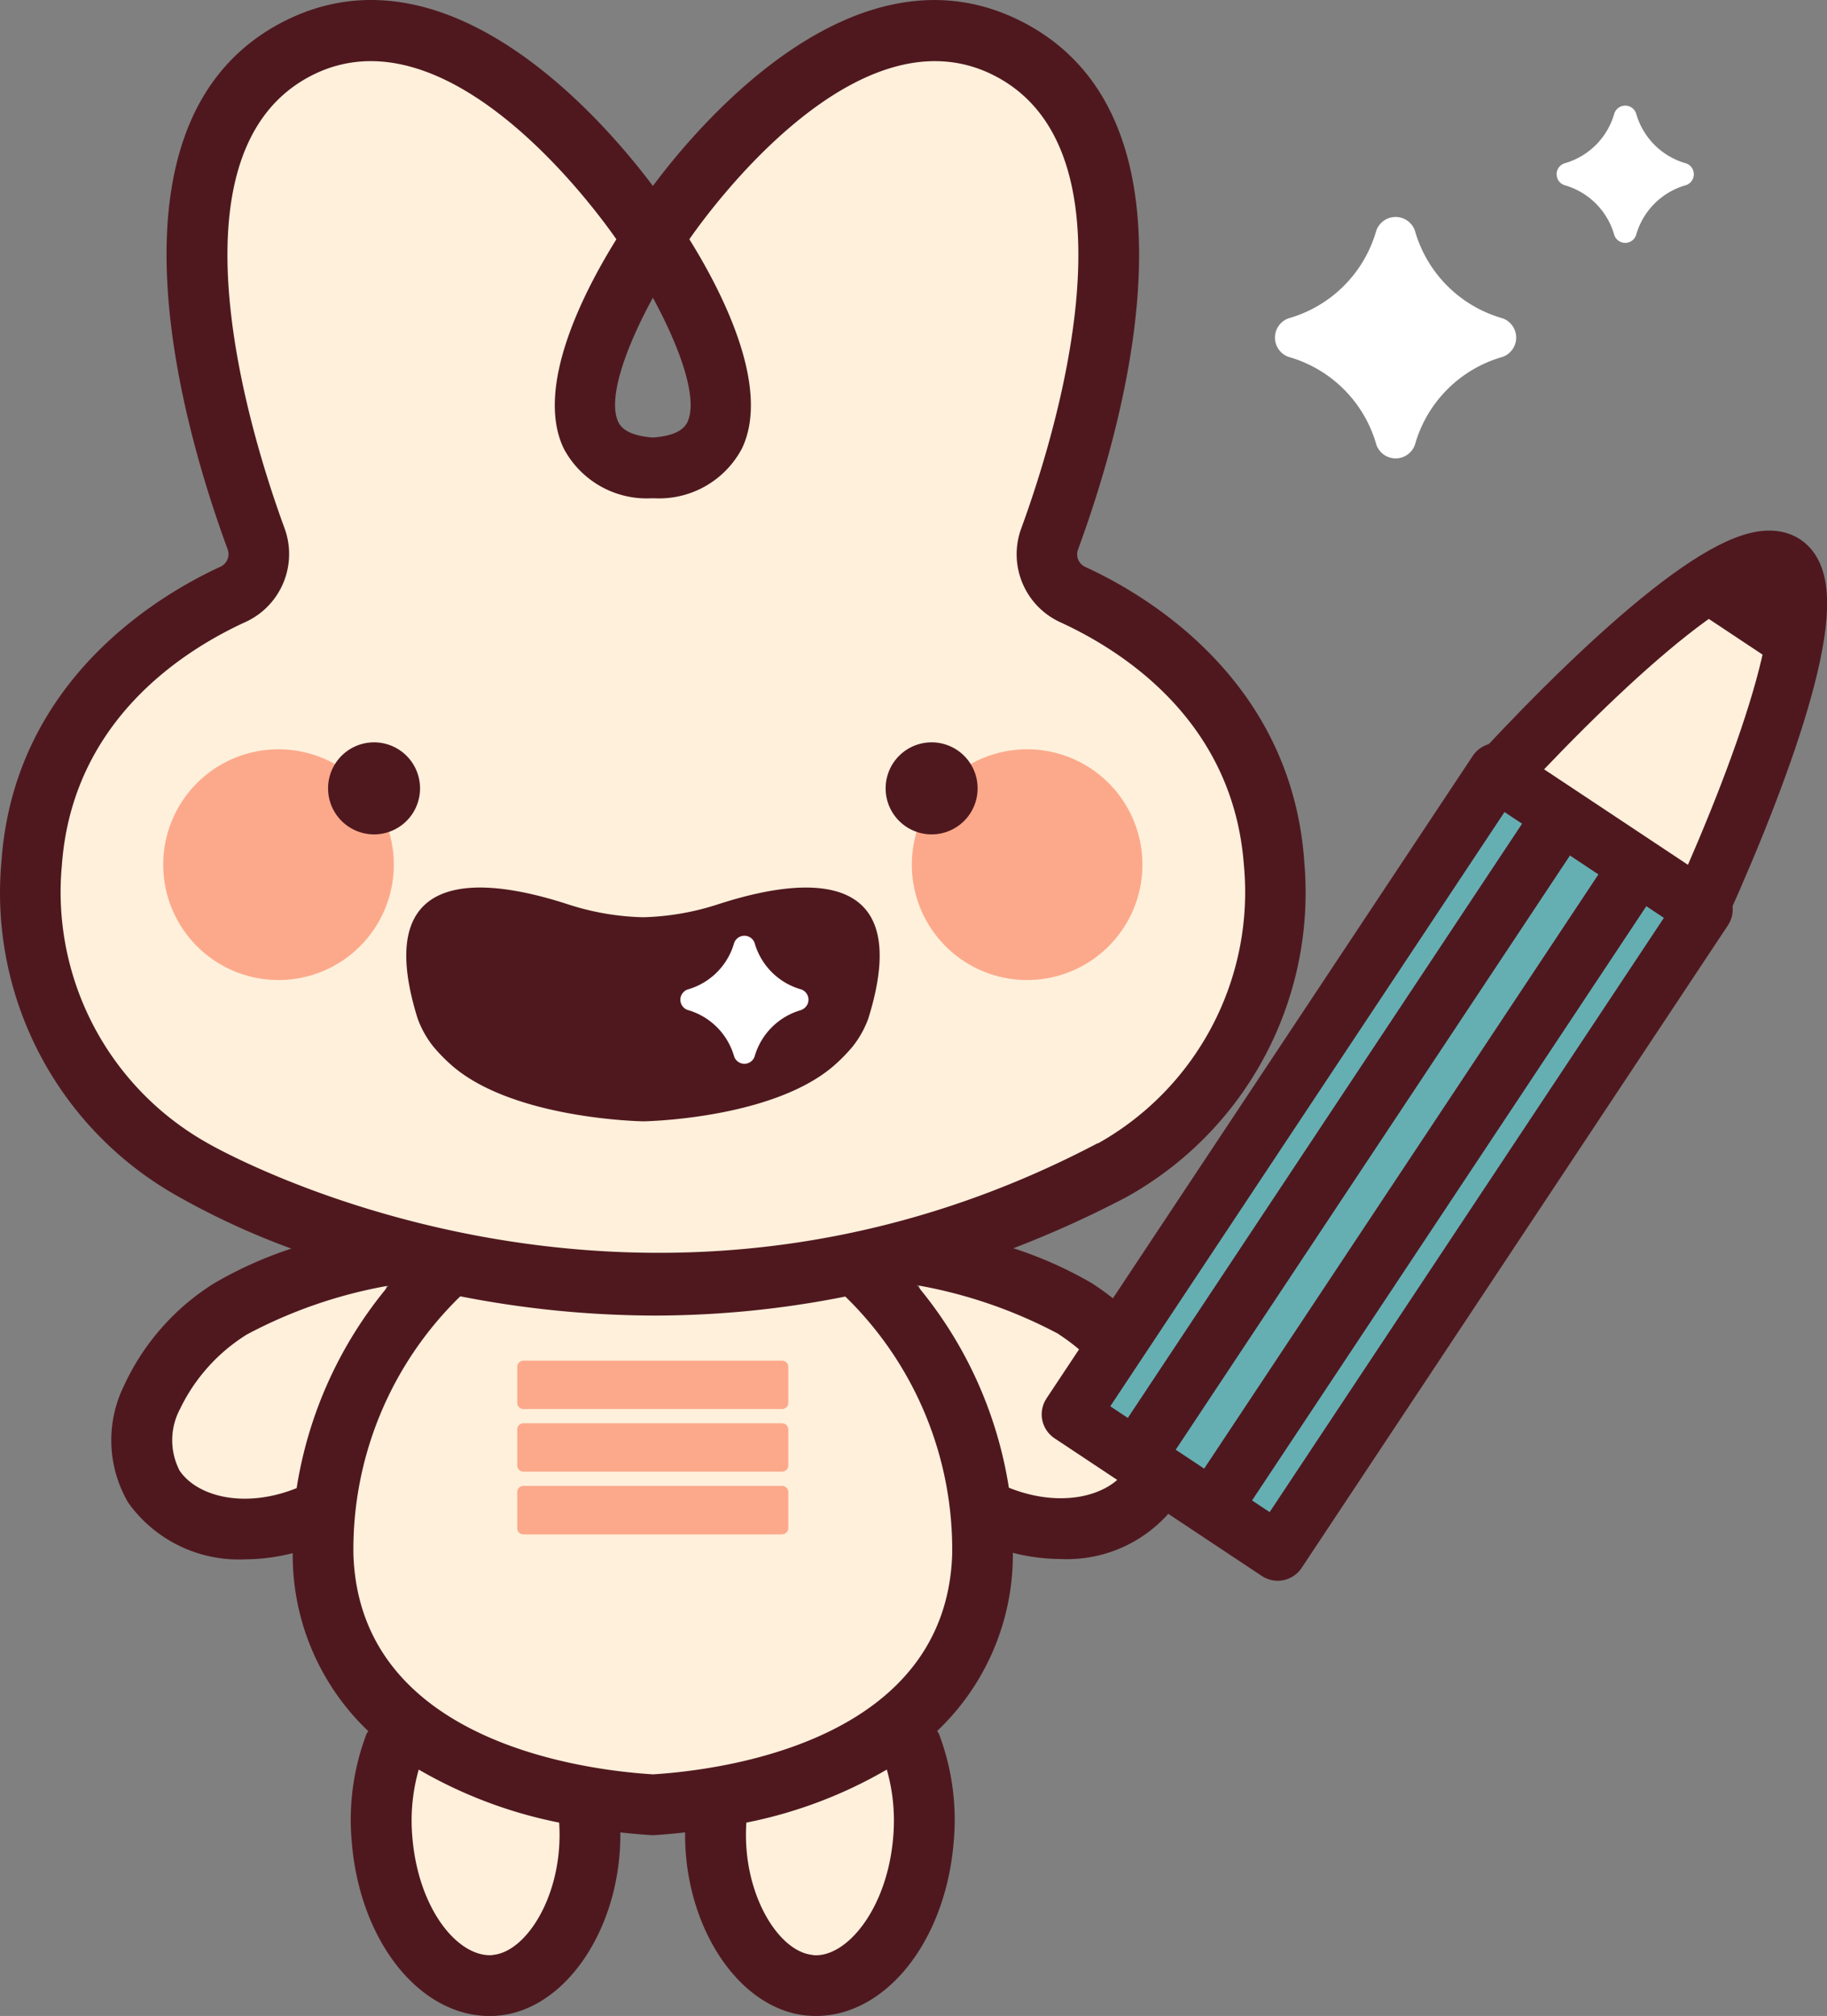 <svg xmlns="http://www.w3.org/2000/svg" xmlns:xlink="http://www.w3.org/1999/xlink" width="63.559" height="70.092" viewBox="0 0 63.559 70.092">
  <rect x="0" y="0" width="63.559" height="70.092" fill="#808080" stroke="none"/>
  <defs>
    <clipPath id="clip-path">
      <rect id="長方形_11716" data-name="長方形 11716" width="63.559" height="70.092" transform="translate(0 0)" fill="none"/>
    </clipPath>
  </defs>
  <g id="svg" transform="translate(0 0)">
    <g id="グループ_76635" data-name="グループ 76635" clip-path="url(#clip-path)">
      <path id="パス_34681" data-name="パス 34681" d="M15.371,44.221a13.4,13.4,0,0,0-4.134,9.864c.234,6.79,7.494,8.43,11.474,8.664,3.981-.234,11.24-1.874,11.474-8.664a13.391,13.391,0,0,0-4.133-9.864" fill="#fff0db"/>
      <path id="パス_34682" data-name="パス 34682" d="M13.784,43.6l-2.69,8.953c-2.325,1.1-4.766.619-5.746-.885-1.12-1.721.072-4.48,2.661-6.166a16.531,16.531,0,0,1,5.775-1.9" fill="#fff0db"/>
      <path id="パス_34683" data-name="パス 34683" d="M44.318,29.994c-.415-5.6-4.753-8.3-7.01-9.327a1.534,1.534,0,0,1-.8-1.927C37.9,14.951,41.04,4.59,34.953,1.632,29.01-1.259,23.029,7.843,23.029,7.843s-.125.174-.317.467c1.132,1.726,4.693,7.689,0,7.961-4.693-.271-1.132-6.235,0-7.961-.192-.293-.317-.467-.317-.467s-5.981-9.1-11.926-6.212C4.379,4.59,7.517,14.955,8.911,18.74a1.534,1.534,0,0,1-.8,1.927C5.854,21.7,1.516,24.4,1.1,29.994A11.137,11.137,0,0,0,6.737,40.687a34.381,34.381,0,0,0,31.95,0,11.137,11.137,0,0,0,5.631-10.693" fill="#fff0db"/>
      <path id="パス_34684" data-name="パス 34684" d="M13.7,30.063a4.011,4.011,0,1,1-4.011-4.011A4.011,4.011,0,0,1,13.7,30.063" fill="#fca98b"/>
      <path id="パス_34685" data-name="パス 34685" d="M14.613,27.41a1.6,1.6,0,1,1-1.6-1.6,1.6,1.6,0,0,1,1.6,1.6" fill="#4f181f"/>
      <path id="パス_34686" data-name="パス 34686" d="M31.64,43.6l2.69,8.953c2.325,1.1,4.766.619,5.746-.885,1.12-1.721-.072-4.48-2.661-6.166a16.531,16.531,0,0,0-5.775-1.9" fill="#fff0db"/>
      <path id="パス_34687" data-name="パス 34687" d="M31.721,30.063a4.011,4.011,0,1,0,4.011-4.011h0a4.01,4.01,0,0,0-4.01,4.01h0" fill="#fca98b"/>
      <path id="パス_34688" data-name="パス 34688" d="M30.81,27.41a1.6,1.6,0,1,0,1.6-1.6,1.6,1.6,0,0,0-1.6,1.6" fill="#4f181f"/>
      <path id="パス_34689" data-name="パス 34689" d="M25.018,31.428a9.085,9.085,0,0,1-2.65.463,9.092,9.092,0,0,1-2.651-.463c-1.785-.572-7.054-2-5.19,3.979a3.454,3.454,0,0,0,.548.981,5.955,5.955,0,0,0,.674.683c2.168,1.852,6.633,1.916,6.633,1.916s4.437-.064,6.606-1.916a6.029,6.029,0,0,0,.673-.683,3.454,3.454,0,0,0,.548-.981c1.864-5.977-3.4-4.551-5.19-3.979" fill="#4f181f"/>
      <path id="パス_34690" data-name="パス 34690" d="M27.872,35.118a2.349,2.349,0,0,0-1.619,1.612.377.377,0,0,1-.714,0,2.349,2.349,0,0,0-1.614-1.614.377.377,0,0,1,0-.714,2.349,2.349,0,0,0,1.614-1.614.378.378,0,0,1,.714,0A2.345,2.345,0,0,0,27.872,34.4a.378.378,0,0,1,0,.714" fill="#fff"/>
      <path id="パス_34691" data-name="パス 34691" d="M20.2,62.727c.035.213.062.432.08.655.244,2.955-1.123,5.481-3.054,5.64s-3.693-2.107-3.936-5.063a7.375,7.375,0,0,1,.441-3.29Z" fill="#fff0db"/>
      <path id="パス_34692" data-name="パス 34692" d="M25.219,62.727c-.035.213-.062.432-.08.655-.244,2.955,1.123,5.481,3.054,5.64s3.693-2.107,3.936-5.063a7.375,7.375,0,0,0-.441-3.29Z" fill="#fff0db"/>
      <path id="パス_34693" data-name="パス 34693" d="M27.209,48.99h-9a.216.216,0,0,1-.215-.215V47.524a.216.216,0,0,1,.215-.215h9a.216.216,0,0,1,.215.215v1.251a.215.215,0,0,1-.215.215" fill="#fca98b"/>
      <path id="パス_34694" data-name="パス 34694" d="M27.209,51.166h-9a.216.216,0,0,1-.215-.215V49.7a.216.216,0,0,1,.215-.215h9a.216.216,0,0,1,.215.215v1.251a.215.215,0,0,1-.215.215" fill="#fca98b"/>
      <path id="パス_34695" data-name="パス 34695" d="M27.209,53.348h-9a.216.216,0,0,1-.215-.215V51.877a.216.216,0,0,1,.215-.215h9a.216.216,0,0,1,.215.215v1.251a.215.215,0,0,1-.215.215" fill="#fca98b"/>
      <path id="パス_34696" data-name="パス 34696" d="M45.371,29.916c-.465-6.283-5.487-9.233-7.625-10.209a.483.483,0,0,1-.243-.6c1.634-4.44,4.7-15.124-2.084-18.421C29.765-2.064,24.4,4.206,22.713,6.465,20.988,4.168,15.635-2.053,10,.682,3.22,3.982,6.286,14.663,7.92,19.1a.481.481,0,0,1-.244.6C5.539,20.683.513,23.633.053,29.916A12.088,12.088,0,0,0,6.2,41.6a26.576,26.576,0,0,0,3.935,1.812,13.9,13.9,0,0,0-2.7,1.215,8.28,8.28,0,0,0-3.114,3.536,4.291,4.291,0,0,0,.145,4.09,4.722,4.722,0,0,0,4.065,1.962A6.8,6.8,0,0,0,10.183,54v.127a8.443,8.443,0,0,0,2.63,6.063c-.022.03-.043.062-.062.094a8.407,8.407,0,0,0-.513,3.766c.286,3.458,2.364,6.043,4.794,6.043a2.209,2.209,0,0,0,.282-.012c2.4-.2,4.3-3.1,4.267-6.371.406.044.775.076,1.065.094h.124c.289-.017.658-.05,1.064-.094C23.8,66.976,25.7,69.88,28.1,70.08c.1.007.189.012.283.012,2.43,0,4.507-2.585,4.794-6.043a8.43,8.43,0,0,0-.512-3.765.936.936,0,0,0-.063-.1,8.441,8.441,0,0,0,2.634-6.068v-.127a6.8,6.8,0,0,0,1.655.215,4.725,4.725,0,0,0,4.065-1.961c1.46-2.242.156-5.593-2.969-7.627A14.021,14.021,0,0,0,35.254,43.4,36.9,36.9,0,0,0,39.17,41.63a12.109,12.109,0,0,0,6.2-11.709M22.713,10.351c.9,1.651,1.594,3.495,1.2,4.328-.148.307-.549.487-1.2.533-.646-.046-1.048-.226-1.2-.533-.4-.831.294-2.67,1.2-4.328M6.233,51.1A2.3,2.3,0,0,1,6.257,49a6.23,6.23,0,0,1,2.328-2.6,16.551,16.551,0,0,1,4.935-1.7,14.431,14.431,0,0,0-3.2,7.04c-1.827.733-3.488.288-4.088-.633M17.145,67.975c-1.191.1-2.588-1.565-2.8-4.1a6.475,6.475,0,0,1,.222-2.35,15.877,15.877,0,0,0,4.885,1.844c.165,2.438-1.112,4.5-2.31,4.6m11.134,0c-1.2-.1-2.476-2.166-2.311-4.6a15.832,15.832,0,0,0,4.886-1.844,6.5,6.5,0,0,1,.222,2.35c-.209,2.533-1.657,4.221-2.8,4.1m-5.56-6.284c-2.472-.154-10.2-1.162-10.418-7.642a12.269,12.269,0,0,1,3.718-8.978,35.364,35.364,0,0,0,6.8.669,33.957,33.957,0,0,0,6.594-.661,12.261,12.261,0,0,1,3.718,8.971c-.224,6.48-7.946,7.487-10.417,7.642m14.127-15.3c2.026,1.319,3.124,3.517,2.351,4.7-.6.92-2.259,1.366-4.089.633a14.418,14.418,0,0,0-3.2-7.04,16.562,16.562,0,0,1,4.937,1.7m1.356-6.639c-16.2,8.523-30.776.112-30.984-.01a10.008,10.008,0,0,1-5.052-9.671c.368-4.974,4.165-7.425,6.4-8.445A2.6,2.6,0,0,0,9.9,18.369C8.783,15.331,5.548,5.2,10.928,2.582A4.463,4.463,0,0,1,12.9,2.126c4.05,0,7.9,5.269,8.543,6.194-1.122,1.8-2.852,5.138-1.833,7.27a3.264,3.264,0,0,0,3.041,1.735c.04,0,.081,0,.121,0a3.26,3.26,0,0,0,3.041-1.735c1.022-2.138-.721-5.491-1.831-7.271C24.641,7.367,29.765.283,34.5,2.583c5.38,2.614,2.144,12.748,1.026,15.794a2.6,2.6,0,0,0,1.347,3.251c2.231,1.02,6.029,3.473,6.4,8.445a10.014,10.014,0,0,1-5.056,9.67l-.017.01" fill="#4f181f"/>
      <path id="パス_34697" data-name="パス 34697" d="M52.265,12.411a4.42,4.42,0,0,0-3.039,3.045.711.711,0,0,1-1.346,0,4.424,4.424,0,0,0-3.046-3.045.712.712,0,0,1,0-1.346,4.425,4.425,0,0,0,3.044-3.042.712.712,0,0,1,1.346,0,4.422,4.422,0,0,0,3.042,3.042.712.712,0,0,1,0,1.346" fill="#fff"/>
      <path id="パス_34698" data-name="パス 34698" d="M58.645,6.44A2.508,2.508,0,0,0,56.92,8.165a.4.4,0,0,1-.763,0A2.508,2.508,0,0,0,54.432,6.44a.4.4,0,0,1,0-.763,2.507,2.507,0,0,0,1.726-1.725.4.4,0,0,1,.763,0,2.508,2.508,0,0,0,1.725,1.725.4.4,0,0,1,0,.763" fill="#fff"/>
      <rect id="長方形_11714" data-name="長方形 11714" width="26.815" height="8.654" transform="translate(37.239 49.174) rotate(-56.424)" fill="#65afb3"/>
      <rect id="長方形_11715" data-name="長方形 11715" width="26.815" height="8.654" transform="translate(37.239 49.174) rotate(-56.424)" fill="none" stroke="#4f181f" stroke-linecap="round" stroke-linejoin="round" stroke-width="2"/>
      <path id="パス_34699" data-name="パス 34699" d="M52.176,26.925c3.965-4.265,8.465-8.288,9.9-7.337s-.528,6.66-2.919,11.969Z" fill="#fff0db"/>
      <path id="パス_34700" data-name="パス 34700" d="M52.176,26.925c3.965-4.265,8.465-8.288,9.9-7.337s-.528,6.66-2.919,11.969Z" fill="none" stroke="#4f181f" stroke-linecap="round" stroke-linejoin="round" stroke-width="2"/>
      <path id="パス_34701" data-name="パス 34701" d="M62.2,23.346c.472-1.912.521-3.326-.129-3.758s-1.935.163-3.514,1.34Z" fill="#4f181f"/>
      <line id="線_1698" data-name="線 1698" y1="22.325" x2="14.821" transform="translate(42.171 30.123)" fill="#fff"/>
      <line id="線_1699" data-name="線 1699" y1="22.325" x2="14.821" transform="translate(42.171 30.123)" fill="none" stroke="#4f181f" stroke-linejoin="round" stroke-width="2"/>
      <line id="線_1700" data-name="線 1700" y1="22.325" x2="14.821" transform="translate(39.515 28.36)" fill="#fff"/>
      <line id="線_1701" data-name="線 1701" y1="22.325" x2="14.821" transform="translate(39.515 28.36)" fill="none" stroke="#4f181f" stroke-linejoin="round" stroke-width="2"/>
    </g>
  </g>
</svg>
